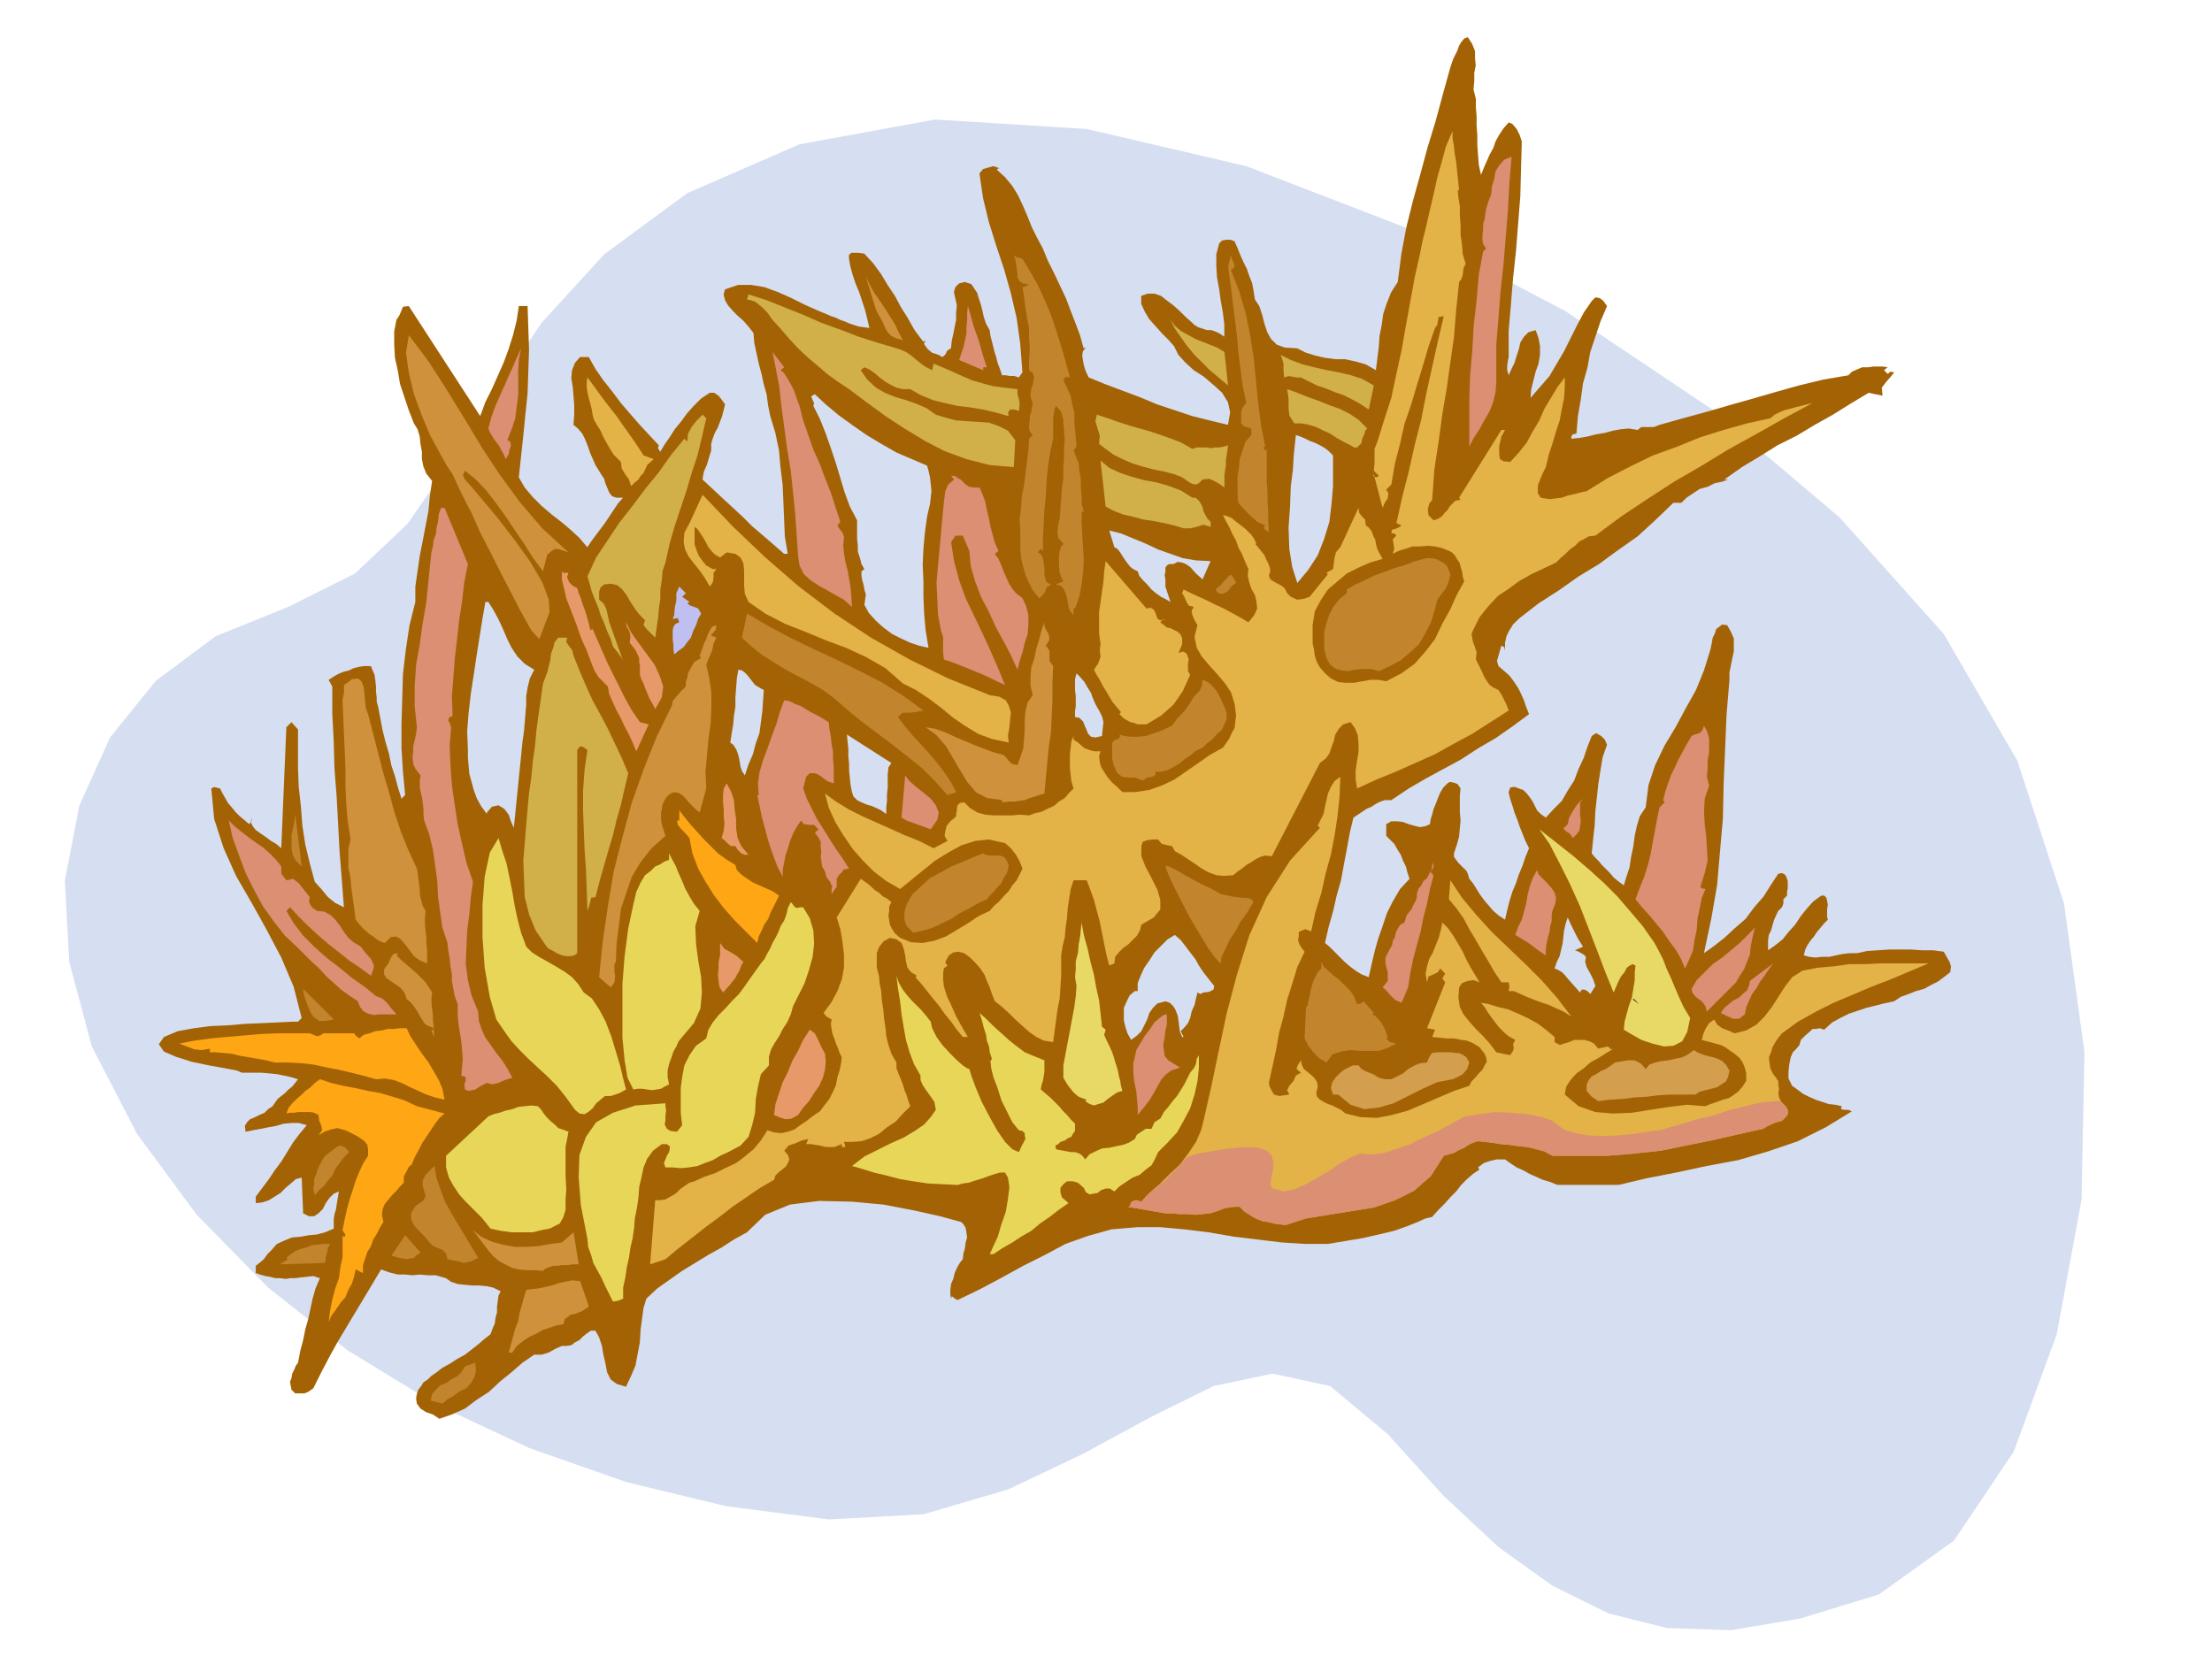 <svg xmlns="http://www.w3.org/2000/svg" fill-rule="evenodd" height="368.95" preserveAspectRatio="none" stroke-linecap="round" viewBox="0 0 3035 2283" width="490.455"><style>.brush1{fill:#d6def2}.pen1{stroke:none}.brush3{fill:#e3b347}.brush4{fill:#db8f73}.brush5{fill:#c2852e}.brush6{fill:#cf913b}.brush7{fill:#d1b04a}.brush8{fill:#ffa614}.brush9{fill:#e8d966}.brush10{fill:#e8d659}</style><path class="pen1 brush1" d="m1097 198-154 67-114 84-86 94-66 98-59 93-59 85-72 68-92 46-99 40-82 61-63 78-42 93-20 103 6 112 31 116 62 120 82 111 98 100 109 86 121 74 128 60 134 47 137 33 140 18 130-7 116-34 103-49 94-51 85-42 81-17 79 17 79 66 77 85 75 70 74 53 77 38 80 20 88 3 95-16 108-33 103-74 82-122 59-161 34-185 4-202-28-204-64-196-101-174-143-160-176-149-200-134-215-113-223-86-219-51-208-13-186 34z"/><path class="pen1" style="fill:#a36305" d="M2025 135v12l1 13v12l1 14v13l1 14 1 13 3 14 4-10 4-9 4-9 5-9 3-9 5-9 6-9 7-8 5 2 6 7 4 8 3 9-1 37-1 38-3 38-3 38-4 37-3 37-3 35v36l-1 5-1 7v6l2 7 4-9 4-8 3-10 3-9 2-9 5-8 6-6 10-3 4 11 2 11v12l-2 12-4 11-3 12-3 12-1 12 13-15 13-15 10-17 10-17 9-18 9-18 9-17 11-16 5-5 6 1 5 4 5 7-9 21-7 21-7 21-4 22-6 21-3 22-4 23-2 24-5 1-2 3v3l11-1 11-2 12-3 12-2 11-3 11-2 11-1 12 2 5-4h17l8-3 32-9 33-9 31-9 32-9 31-9 32-9 33-8 35-6 5-5 7-3 7-3h8l7-1h14l6 1-5 4 5 5 4-3 5 1-4 5-7 8-6 8 1 11-19-4-25 15-24 15-25 14-25 15-26 13-24 15-25 15-24 17h14-9l-8 3-10 2-10 5-11 3-9 6-9 6-7 7h-11l-25 24-24 22-27 19-26 19-28 17-27 19-28 18-27 21-8 8-5 8-4 8-2 9v11l-1-5-4-2-2 7-2 7-2 7 2 7 7 6 8 7 6 8 6 9 4 8 4 9 3 9 4 10-23 17-23 16-24 14-23 15-24 13-24 13-24 14-24 16h-9l-6 2-6 3-6 4-7 3-6 4-6 4-6 4-5 21-4 22-4 21-4 22-6 21-5 22-6 21-5 22 6 5 7 7 6 6 8 8 7 6 8 6 8 5 10 4 4-18 4-17 5-18 6-17 6-18 8-16 10-17 13-14-3-9-2-8-4-8-3-8-5-8-4-7-6-6-5-5v-16l7-4h8l8 1 8 3 7 2 8 2 7-1 7-3 1-7 2-6 2-8 3-7 3-8 3-7 4-7 6-6 3-2 6 1 5 2 4 6-1 10v22l1 12-1 11-1 11-3 11-4 12v5l3 4 3 4 4 4 3 3 4 4 2 4 2 7 5 6 5 8 5 8 6 8 6 7 6 7 7 6 9 6 3-13 3-12 4-13 5-12 4-12 5-12 4-12 5-12-5-10-4-10-4-10-3-9-4-10-3-10-3-9-2-9 2-6 3-1h4l5 2 6 2 5 5 4 5 4 6 3 6 3 6 5 5 7 5 11-12 11-11 8-14 9-14 6-16 7-15 5-15 6-15 6-4 7 4 5 5 3 7-6 17-3 18-3 19-2 19-2 18-1 20-2 18-2 20 4 5 6 6 4 5 6 6 5 5 5 6 6 5 8 6 4-13 4-12 2-14 3-14 2-15 3-14 4-13 8-12 4-31 9-27 13-27 15-25 14-26 14-25 11-27 9-29 1-5 1-5 1-6 3-6 2-6 4-3 4-3 7 1 5 9 4 9v18l-2 9-2 10-2 10v10l-4 48-2 48-2 47-1 47-4 46-4 46-8 46-10 47 14-10 14-11 14-13 15-13 12-16 13-15 10-16 10-15 5-1 4 2 2 3 2 6v10l-1 5v5l-5 5v6l-2 5-5 5-3 6-3 7-2 7-2 7-3 6-1 7v14l10-7 10-8 8-10 9-10 8-12 8-10 9-10 11-8h4l3 3 1 4 1 6-1 5v11l1 4-5 5-5 6-5 6-4 6-5 6-4 6-3 6-2 8 7 2 9 1 9-1h10l9-2 10-2 9-1h10l14-3 15-1 15-1h30l15 1h15l15 2 4 7 4 7 2 6-1 8-9 7-8 6-10 5-9 5-11 3-10 4-11 4-9 6-14 3-12 3-12 3-12 4-12 4-12 6-11 6-11 10-6-2-5 1h-5l-3 3-7 6-6 6-2 7-4 5-5 5-3 7-2 10-1 10v9l5 10 7 5 8 6 8 4 9 4 9 3 9 3 9 1 9 2-1 4 5 1h5l5 2-36 22-38 19-41 14-41 12-43 8-42 9-41 8-38 9h-84l-10-4-10-3-9-4-9-4-9-5-9-4-9-6-7-5h-11l-9 2-9 3-8 6 2 3-9 6-8 7-8 8-7 9-8 8-8 9-9 9-8 9-9 2-11 5-15 6-17 6-21 5-22 5-24 4-24 4h-31l-32-2-33-4-33-4-35-6-33-4-33-3h-31l-36 3-32 9-31 11-28 15-30 15-29 16-30 16-31 15-4-2-2-2-2-1-1 3-1-6v-6l1-8 3-7 2-8 3-7 4-7 4-5 1-8 2-7 1-8 2-7-1-7-1-6-3-5-3-3-29-8-36-8-42-8-43-4-45-1-40 5-34 14-25 24-18 10-17 11-18 10-18 11-18 11-17 12-17 12-15 14-4 13-2 15-2 15-1 17-3 16-3 16-6 14-7 15-13-4-8-6-5-10-2-11-3-13-2-12-4-12-5-9h-6l-6 4-5 4-5 5-6 3-5 4-7 1h-6l-9 4-9 5-10 3h-10l-16 11-15 13-16 13-15 14-17 11-16 12-18 8-17 6-9-6-9-3-8-5-5-7-1-7 1-6 2-6 4-5 3-5 6-4 5-5 6-4 9-7 11-6 9-6 11-6 9-7 9-7 8-7 9-7 3-8 3-7 1-8 2-7v-8l1-7 1-8 3-6-10-5-9-2-10-1h-10l-11-1-9-1-9-3-7-5-14-4h-11l-11-1-10 1-10-1h-10l-12-3-11-4-12 20-12 20-12 20-12 20-12 20-11 20-11 21-11 22-7 5-5 2h-13l-5-5-1-5-1-6 2-5 1-6 3-6 2-5 3-4 3-16 4-15 3-15 4-14 3-14 3-14 4-14 6-14-9-3-8 1-10 1-7 1h-7l-6 1-7-1h-7l-8-2-6-1-7-2-6-2v-10l5-4 6-5 5-7 5-5 8-9 11-5 10-4 12-1 11-2 11-1 11-3 12-5v-13l1-7 2-6 1-7 1-6 1-6 1-6-7 3-6 6-5 7-4 8-6 6-6 4h-7l-8-4-2-49-8 2-7 6-7 6-7 7-8 5-8 5-9 3-9 1v-9l9-12 9-12 8-12 9-12 8-13 8-13 9-12 10-12-11-3h-10l-11 1-10 3-11 2-10 2-11 2-10 2-1-8 3-5 4-4 7-3 6-3 7-3 5-5 6-4 7-10 10-8 5-5 5-4 4-5 4-5-10-3-9-2-10-2-10-1-11-1h-27l-7-3-16-3-22-4-24-5-22-7-16-7-7-10 7-10 19-8 22-4 23-3 24-1 23-2 23-1 22-1 21-1h7l5-5-11-43-17-40-20-38-20-36-22-38-17-38-13-40-4-42 4-2 8 2 3 6 4 7 4 7 6 7 4 5 6 6 6 5 7 6 3-4 1-5-2 6 3 6 4 5 7 5 6 4 8 6 7 4 7 6 7-166 7-7 9 10v53l1 26 3 27 2 26 4 26 6 25 7 26 9 10 9 11 5 4 5 4 6 3 6 3-3-39-3-38-2-38-2-37-3-39-1-37-2-38v-37l-5-9 6-4 7-4 7-3 8-2 6-3 8-2 7-1h9l2 5 3 7 1 7 1 9v7l1 8v6l2 7 3 16 3 16 4 16 5 17 3 15 5 15 4 15 5 16 5-5-3-32-2-32v-34l1-33 1-35 4-34 5-33 8-32v-21l3-21 3-21 4-20 4-21 4-21 2-21 3-20-8-10-4-10-2-10v-10l-2-11-1-10-3-10-5-8-7-18-6-18-6-18-3-18-4-18-1-18v-18l3-16 4-6 3-7 2-5 8-1 98 151 7-19 9-18 8-18 8-18 7-19 6-19 5-20 3-20h12l1 30 1 30-1 30-1 30-3 29-3 30-3 28-3 28 8 14 11 13 12 12 14 12 13 10 13 11 12 11 11 13 6-9 6-8 6-8 6-8 6-9 6-9 6-9 7-8h-9l-6-2-4-5-2-5-3-7-2-7-4-6-3-5-5-8-3-7-4-9-3-9-4-10-4-8-6-7-6-5 1-14v-13l-1-13-1-12-2-12 1-11 4-10 7-8h12l9 16 11 16 12 15 12 16 12 14 13 15 13 14 14 15-1 4 3 5 6-10 7-10 7-11 9-11 8-11 9-10 10-10 12-8h6l6 4 4 5 5 7-2 8-2 8-3 8-3 8-4 7-3 8-2 7v9l-3 10-3 10-4 9-2 11 14 13 15 14 13 12 14 13 12 12 14 12 14 12 16 14h5l-4-24-1-24-1-24-1-23-3-24-2-23-5-24-7-23-3-15-2-15-4-14-3-14-4-15-3-14-3-14-1-13-7-9-7-8-8-7-6-6-7-8-4-7-2-8 2-7 18-6h18l18 3 19 7 18 8 18 9 18 8 19 8 6 2 6 3 6 2 7 3 6 2 6 2 7 1 8 1-3-13-3-12-4-12-4-12-5-12-4-12-3-11-2-11v-5l3-3h10l8 1 12 13 11 15 9 15 10 15 8 15 10 16 9 16 12 16 3-2-2 5 5 7 6 5 9 3 5 3 4-3 3-6 5-3 1-10 2-9 2-10 2-10v-10l1-10-2-9-2-9 2-7 5-5 8-2 9 3 4 6 4 6 2 7 3 9 2 8 2 9 3 9 5 9 1 7 2 8 2 8 2 8 2 6 2 8 3 8 3 9h5l6 1h6l6 2 5-7-3-39-5-36-8-34-9-32-11-33-10-32-8-33-5-34 5-6 7-2 7-2 9 3h-2l-2 2 11 10 10 12 8 13 7 15 6 14 6 15 7 14 8 15 7 17 9 18 8 17 8 17 6 16 7 18 6 16 5 18 11-4-8 3-4 5-1 6 1 6 1 6 2 7 2 5 3 6 22 9 24 9 24 9 24 10 24 8 24 8 24 6 25 6 3-17-3-14-8-13-11-10-14-12-14-9-12-11-9-10-6-12-8-9-9-9-8-9-9-10-6-10-5-11v-11l9-3h9l9 3 9 7 8 6 9 8 8 8 9 8 3 3 5 3 6 2 6 2h6l6 2 6 3 6 4v-17l-2-16-3-17-2-15-3-16-1-16v-16l4-15 4-4 6-1h5l6 2 4 9 4 10 4 9 5 10 3 9 4 10 2 10 2 13 6 9 4 12 3 12 4 12 5 9 8 8 11 4 17 1 12 6 13 4 13 3 15 2h13l14 3 14 4 14 8 2-16 2-16 1-15 3-15 2-15 5-15 6-15 9-14 5-39 7-37 9-36 10-36 10-37 11-36 10-37 10-36 2-6 2-6 3-6 3-6 2-6 3-5 4-5 5-2 6 9 4 10v10l1 10-2 10v11l-1 12 3 12z"/><path class="pen1 brush3" d="M2002 261h-2l1 10 2 12v12l1 14v13l2 14 1 13 4 13-3 6-1 9-2 6-3 4-4 38-3 37-5 35-5 36-6 35-5 37-6 39-3 42-4 5-2 8 1 8 7 7 6-2 5-3 4-5 4-4 3-5 4-4 4-4 7-1-2-3 58-93h5l-5 9-2 9-1 4v11l1 7 5 3 9 1 12-13 11-14 8-15 9-15 7-16 9-15 9-15 10-13v13l-1 15-3 15-3 16-5 15-5 17-5 15-4 17-5 10-4 10-2 5v11l4 6 6 1 7 1 7-1 9-1 8-3 9-2 8-2 9-2 29-18 31-16 31-15 33-12 32-13 32-10 32-9 32-7 6-5 6-3 7-3 8-2 7-2 8-2 8-2 8-2-39 21-39 22-38 21-36 22-38 22-37 24-36 24-35 26-9 1-7 4-6 3-6 6-7 5-6 6-7 6-6 6-17 8-17 8-16 9-15 11-15 10-13 14-12 15-9 18-2 5 1 6 1 5 2 5 3 9-1 10 2 4 3 6 3 6 3 7 3 5 4 6 5 4 8 4 4 6 4 8 3 6 3 8-25 16-25 16-26 14-25 14-27 12-27 12-27 11-26 12-2-13v-12l2-13 2-12v-12l-1-11-4-10-6-8-10 3-6 6-5 8-2 9-3 8-3 9-5 7-8 6-66 128-9-1-7 2-6 3-6 4-7 4-6 5-6 4-6 5-12 1-11-1-11-4-9-5-10-7-9-6-9-6-9-5-4-7-6-1-8-2-5-6h-8l-7 1-6 2-2 6v14l6 15 8 15 8 16 4 14v13l-9 11-17 10-2 8-4 7-6 6-6 6-7 5-6 6-5 6-1 9-7 3-4-15-3-15-3-15-3-15-4-15-4-15-5-14-5-13h-18l-4 12-2 13-2 13-1 14-2 13-1 13-3 12-2 13v28l-1 15-1 16-3 15-2 15-2 15-2 15-13-2-10-5-10-7-9-8-10-9-9-9-10-9-9-7-4-10-3-9-4-9-3-8-6-9-6-7-8-8-8-6-8-2-7 1-6 4-4 7-1 3 3 4-5 4-1 7v8l1 9 2 7 3 9 4 8 4 9 4 9 5 9 5 9 6 10h-7l-9-11-7-10-9-11-7-10-9-11-8-10-8-10-8-9 2-2-8-5-5-6-2-9-1-8-2-9-3-8-7-5-9-2-9 5-6 8-3 8v20l3 11 1 11 2 10 1 13 2 13 1 12 2 13 1 11 3 12 4 12 7 12v8l3 8 3 7 3 8 2 7 3 7 2 7 3 8-10 10-10 11-12 8-11 9-12 6-12 4-12 1h-12l2 7h-5v-4l-5 2-5 2h-12l-8-2-6-1-7-1h-6l3-7-9 2-9 4-9 3-6 7 5 6 2 6-2 5-3 5-5 4-5 4-4 4-2 6-19 11-19 13-19 13-18 14-19 14-19 15-18 14-18 15-21 7 7-88h7l7-1 7-4 7-4 6-6 7-5 6-4 7-2 13-6 15-5 14-7 15-7 12-9 12-10 10-12 9-14 9 3 10 1 9-2 9-3 8-6 9-6 9-7 9-6 6-8 7-9 5-10 4-9 2-11 3-9 2-10 1-8-3-6-2-6-3-7-2-6-3-8-1-6-1-7 1-6-7-4-4-5 11-15 8-15 6-16 3-16v-18l-2-17-3-18-5-16 33-53 10 7 10 9 5 3 5 5 6 3 6 5-3 6v6l-1 6 1 7 1 6 3 6 4 6 7 6 15 6 16 1 16-3 16-6 15-9 15-9 15-10 15-7 6-7 7-6 6-7 7-7 5-8 6-7 4-8 4-8-4-10-5-9-7-9-8-7-22-5-19 2-19 6-18 10-18 11-16 13-16 13-16 13-19-11-17-13-15-15-14-16-13-19-11-18-9-20-5-19 15 11 18 11 18 9 20 9 18 8 20 9 20 8 20 10 19-10-4-7 1-6 2-8 6-7 4-3 3-3v-4l1-4v-4l1-3 3-3 6-1 8 8 10 6 11 3 12 1h24l12-1 12 1 8-3 9-2 8-4 9-4 7-6 8-5 6-7 6-6-3-10-1-9-1-9v-19l1-9 1-9 3-7v5l6 4 8 7 4 2 6 2 5 1h8l-2 7 1 8 2 7 5 8 4 6 6 7 7 6 7 7h18l19-3 17-6 17-8 16-11 16-11 17-12 18-10 5-7 4-6 3-7 4-7 1-9 1-8-1-8-1-8-5-16-8-12-11-13-10-11-11-13-7-12-3-15 4-16-4-7-3-7-1-6 3-5-7-2-3-5-3-7-3-5 2-5 10 5 11 5 11 5 12 6 11 5 11 6 11 6 12 7 8-10 4-9-1-9-2-9-5-9-3-9-2-9 1-9-5-11-4-10-5-9-3-9-5-9-4-9-5-9-4-8 5 1 7 3 6 5 8 6 6 5 7 7 4 6 3 6h-2l5 6 8 10 2 5 3 6 2 5 1 6-2 6 2 5 3 2 5 3 4 2 5 3 3 3 3 6 5 5 9 4 8-1 9-3 25-31-2-2 9-5 1-7 1-8 2-8 6-7 25-54 1 7 4 5 4 4 1 8 4 3 4 5 2 6 3 6 1 6 2 7 3 6 4 7-17 5-16 7-16 8-13 11-13 11-10 15-8 15-3 19v25l2 9 1 8 3 9 4 7 7 8 8 7 10 5 10 1h12l11-2 11-2h11l11 2 21-11 18-13 15-17 13-17 10-21 11-20 9-20 10-18-2-7-1-7-2-6-1-5-4-6-3-5-4-4-4-2-10-4-9-2-10-1-10 1h-11l-9 3-10 3-8 4 2-7-1-7-1-6 5-5-3-3h-4l1-5 4-1 5-2 4-3-7-3 8-36 9-35 8-36 9-35 7-36 8-36 8-36 8-34-7 1-1 5-1 6-3 4-9 26-8 27-8 26-8 27-9 26-6 27-7 27-5 29-7 7 3 5-1 7-4 6-3 7-12-46-1 2 4 2h1l3-2-7-7 1-10v-20l4-10 9-29 10-31 7-33 7-32 6-34 6-33 6-33 7-31 4-20 5-20 5-22 5-21 5-23 6-21 6-22 9-21v10l2 11 1 10 2 11 1 10 1 10 1 9 1 10z"/><path class="pen1 brush4" d="M2053 513v12l-1 13-3 13-5 13-7 12-7 13-8 12-6 12v-63l1-34 3-34 2-35 4-35 3-35 6-32 4-4-4-6-1-6v-7l1-7v-8l2-6 1-8 1-6 3-10 4-10 1-11 3-10 2-11 5-8 7-8 10-4-3 36-2 37-3 37-3 37-4 36-3 38-3 37v40z"/><path class="pen1 brush5" d="m1689 371 11 28 9 30 6 30 5 31 3 30 3 31 4 31 6 31h-2v3l1 1 3 1v42l1 15v13l1 14v13l1 15-4-2-3-3 1-2 1-2-11-5-9-8-9-9-8-9-1-12v-24l2-12 1-12 4-12 4-12 8-9v-8l-2-2h-2l-6-2-4-4v-15l2-7 5-6-5-24-3-23-3-24-2-23-3-24-3-24-3-24-3-21 4-16 1 5 3 6 1 5-5 5zm-286-16 10 17 11 19 9 20 9 21 7 21 7 22 6 21 6 22-6-1-3 5 5 10 5 11 2 11 3 12v11l1 12 1 12 1 12-4 5 3 8 4 10 1 11 2 11v11l1 11v11l3 11h-3v16l1 17 1 17 1 17-1 16-2 17-3 16-6 17h-2v9l-5-6-2-6-1-6-1-6-2-6-2-5-4-5-7-2 4-2 6-2-3-6-2-6-1-8v-15l1-7 2-6 3-4-7-8-1-8 1-10 2-9 1-13 1-14 1-14 2-14v-15l1-14v-13l1-12-1-7v-7l-1-6v-6l-3-11-7-8-2 4-1 6-1 6v29l-4 18-3 19-2 20-1 21-2 19-1 20-1 18v19l-3-3-4 5 4 2 3 6 1 6 1 8v7l1 7 2 5 6 3-6 4-2 6-4 5-4 4-9-11-5-10-5-11-3-11-3-12-1-12v-24l-1-17 2-16 1-16 3-15 2-16 2-15 2-17 1-16 5-5-4-5-1-4v-6l1-5v-6l2-6 1-6 1-6-3-8v-6l1-6 2-5 1-6 1-4-2-6-5-4v-15l1-15-1-14v-14l-3-15-2-13-2-15-2-13 4-1 5-3-8-1-5-3-3-5v-5l-1-8-1-6-1-7-2-5 4 3 8 2z"/><path class="pen1 brush6" d="m1239 467-10-3-6-3-5-5-3-5-3-7-3-6-4-7-3-6-14-45 5 10 6 11 7 10 8 12 7 11 7 11 5 11 6 11z"/><path class="pen1 brush7" d="m1680 483 5 46-13-11-12-10-11-11-10-10-10-12-8-11-9-13-6-12 6 8 8 7 9 5 11 6 10 4 10 4 10 4 10 6z"/><path class="pen1 brush6" d="m780 758-6-2-6-2-6-1-5 3-6 5-2 7-2 8-2 8-14-19-12-19-13-19-12-18-13-18-13-17-15-16-15-12-3 6 3 6 8 9 16 19 21 25 23 30 21 29 17 29 9 24 1 17-14 37-11-12-15-27-14-27-14-27-13-26-14-27-12-27-14-27-12-26-8-12-10-18-13-24-11-26-11-30-7-29-4-28 4-24 27 36 25 39 24 39 24 40 25 38 28 38 30 35 36 33z"/><path class="pen1 brush7" d="m1885 529-7 33-12-8-11-6-12-6-12-4-12-5-12-4-12-6-10-5h-6l-5-1-6-1-6 2-1-10v-9l-2-7-2-5 14 7 16 6 16 4 18 4 16 3 17 4 15 5 16 9z"/><path class="pen1 brush3" d="m883 625 14 5-9 8-5 11-4 4-3 5-5 4-5 5-3-9-5-7-5-8-1-9-5-5-5-5-5-8-4-7-5-9-4-9-5-8-4-7-2-7-1-7-2-8-2-7-2-9-1-7v-7l1-6 9 12 10 14 10 13 11 14 9 13 10 14 9 13 9 14z"/><path class="pen1 brush7" d="m1876 588-3 3-1 5-3 6-1 6-3 3-3 3h-4l-5-3-10-5-9-5-9-6-9-4-10-5-10-3-10-2h-10l-7-11-1-10v-13l-1-7-1-6 14 5 15 6 14 5 15 6 14 5 14 7 12 8 12 12zm-646-110 6 2 7 3 6 4 6 5 5 4 5 4 6 4 8 4 2-9 12 5 14 6 13 6 14 6 14 4 15 4 15 2 18 2v7l2 7 1 6-1 10-6-2h-6l-3 4 1 5-18-5-17-4-18-3-17-2-18-4-16-4-17-7-14-8h-10l-9-2-8-4-7-4-8-6-7-6-7-5-7-3-5 4 9 13 12 11 12 7 15 6 14 4 14 5 14 6 13 9 13 4 15 4 15 1 16 1 14 1 14 5 12 6 10 13-2 37-34-3-31-8-30-11-27-14-28-17-26-17-26-19-24-18-15-10-14-10-14-12-13-11-14-13-12-13-12-14-11-12-7-10-8-8-5-4-4-3-6-2-5-1 2-7 25 8 25 10 25 10 25 11 25 9 26 10 25 8 27 8zm406 138 6-2h13l7 1 5-1h6l6-1 6-2-1 7-1 7-1 7v7l-1 6-1 7v17l-7-5-7-4-7-3-9 1-5 5-4 2-5-1-4-2-10-7-10-4-15-4-15-3-15-4-13-4-14-6-12-6-11-8-9-7 1-11-3-10-3-10 2-9 15 5 17 6 16 5 18 5 16 5 17 6 16 6 16 9zm0 67h4l4 3 3 4 3 6 1 5 3 6 3 5 4 4v7l-10-3-9 3-9 2h-9l-13-4-13-3-15-3-14-2-15-4-13-3-13-5-11-6-7-63 12 10 15 7 15 5 18 5 17 3 17 5 16 6 16 10z"/><path class="pen1 brush4" d="M1354 504h-5v4l-33-14 3-9 3-9 2-9 2-9v-10l1-9v-10l1-9 3 10 3 11 3 10 4 11 3 9 3 11 3 10 4 12zm-10 165 4 9 4 11 2 11 3 12 2 11 3 11 3 11 5 11-5 4 5 7 4 9 3 8 4 9 3 7 5 8 5 6 9 7 5 11 3 12v13l-1 13-4 12-3 13-4 12-3 12-9-20-10-19-11-20-9-20-11-21-8-21-6-21-2-21-9-21h-10l-6 9 4 26 7 26 9 25 12 25 11 23 11 24 10 23 10 24-11-5-10-5-11-5-10-4-12-5-10-4-11-4-9-3-1-11v-20l-3-9-4-22-1-22-1-22 2-22 2-22 2-22 2-22 2-21 1-8 1-8 4-9 8-7-4-5h5l4 3 4 2 4 4 3 3 5 3 6 1h8z"/><path class="pen1 brush3" d="m1358 954 13 2 9 5 4 7 3 10-1 9-1 11-2 11 1 10-23-5-19-7-18-11-16-11-17-14-16-12-18-12-18-9-24-21-26-15-28-13-27-10-29-12-28-11-27-14-23-16-5-11-1-11v-21l-1-10-4-8-7-5-12-2-9 7-7-4-4-4-5-6-3-6-4-7-4-6-4-6-4-3v24l3 9 3 7 5 7 5 6 9 5h5l-4 5v7l-1 6-4 6-7-12-7-10-8-10-7-9-5-10-2-10 1-13 7-13 18-39 41 43 44 42 46 40 50 38 50 33 53 30 53 26 57 23z"/><path class="pen1 brush4" d="m696 604 4 2 1 6-2 5-1 6-4 7-3-7-3-5-3-6-3-4-4-5-3-5-3-5-2-5 4-15 5-14 6-14 6-13 6-14 6-13 6-14 6-13-3 15-1 16v33l-2 16-2 16-5 15-6 15zm-54 170-5 25-3 26-4 26-3 27-3 26-2 26-2 26 1 26-5 3-1 4 2 3 2 6-2 25 1 27 2 27 4 28 4 26 6 27 6 26 9 26-3 21-2 23-3 23-1 23-1 22 3 23 5 21 9 22 1 13 4 12 5 11 8 11 7 10 8 10 7 11 7 13-10 3-9 4-9 2-7-2-8 4-8 5-9 2-5-2-1-7 2-5v-5l-6-2 1-12 1-11-1-12-1-11-2-13-2-12-1-14v-13l-4-11-2-10-2-11v-9l-2-11-1-11-2-11-1-10-7-21-3-21-3-22-1-21-3-22-3-21-5-21-7-19-1-9v-7l-1-9-1-7-2-8-1-7v-8l1-7-7-9-3-7-1-9 1-7v-8l2-8 2-9 1-9-3-29v-28l2-29 5-28 4-29 5-29 3-30 3-29 1-9 2-8 1-9 3-8 1-9 2-8 1-10 3-9h5l32 77z"/><path class="pen1 brush5" d="m1990 788-2 9-4 10-6 8-6 8-4 16-5 16-8 15-8 14-12 11-13 11-15 8-15 7-11-3h-11l-11 1-9 2-9-1-8-2-8-6-5-9-3-12v-24l3-12 4-12 6-11 8-10 10-8v-5l12-7 13-6 12-6 14-5 13-5 14-4 13-5 14-4 5-1h6l6 1 6 3 4 2 5 4 2 5 3 7z"/><path class="pen1 brush3" d="m1573 835 6-1 3 2 2 2 2 5 1 3 2 4 3 1h7l-4-1-3 4 4 3 5 4 5 1 6 3 4 2 4 4 2 5v8l-5 12 6-2 4 2 2 3 2 6-1 5v11l3 5-5 11-5 11-6 9-7 10-9 8-8 7-10 6-10 6h-12l-5-2-5-1-9-5-6-6 2-3-6-7-5-6-5-8-4-7-5-8-4-8-5-8-3-6 6-9 3-9-1-9 1-8-2-15v-29l2-14 2-14 2-14 1-14 2-14 56 65z"/><path class="pen1 brush5" d="m1696 800-6 4-5 7-7 4-7-1-3-5 3-3 4-3 4-5 4-4 3-4 3-1 3 3 4 8zm-429 175-10 2-9 1h-10l-6 6 9 12 11 13 11 12 12 13 10 12 10 13 9 13 8 15-12 4-18-20-17-17-20-16-19-15-20-15-20-15-20-16-18-16-17-13-17-10-17-9-17-9-18-11-16-10-15-12-13-12 7-33 29 17 30 16 31 15 32 15 31 15 31 16 29 18 29 21z"/><path class="pen1 brush6" d="m1435 886 5 7v14l5 7-1 24v23l-1 22-1 22-3 20-2 21-2 21-2 22-7 2-6 2-7 2-7 3-8 1-7 1h-8l-8 1v-3l-21-3-15-8-12-14-9-15-10-17-10-17-13-15-15-11 13 2 14 5 13 6 14 6 12 5 13 5 13 5 15 4 3 3 4 5 4 4 8 2 4-11 4-12 1-13 1-12v-13l1-13 3-12 7-10-3-13v-12l1-13 4-12 3-14 4-13 3-12 4-11v5l2 5 2 3 2 4 1 7-5 8zm-452-28-1 6-4 5-2 1v2l2 1 5 2-4 8-2 10-4 9-4 10 4 18 3 20v21l-1 22-3 21-2 23-2 22 1 23-9 33-5-4-5-5-5-5-4-5-5-5-5-3-6-1-5 2-5 4-3 5-3 6-1 6-1 5v10l1 6 5 16-19 17-15 19-12 20-8 23-7 21-3 24-3 24-1 25-2 3v10l1 6-1 9-5 7-16-14 5-49 7-48 8-48 12-47 13-48 16-45 18-45 21-43 1-6 5-6 6-7 7-7v-6l2-6 1-6 3-6 6-10 9-5-2-3 2-6 2-5 2-6 3-6 2-6 3-6 3-5 6-2z"/><path class="pen1 brush7" d="m969 574-6 26-6 25-8 24-7 24-8 24-8 24-7 24-6 27-4 12-1 12-2 13v13l-2 13-1 13-2 13-2 14-6-6-5-5-5-6 2-7-8-8-6-8-6-9-5-9-7-9-6-5-9-2-9 1-5 4-2 6v11l6 5 4 8 2 9 2 9 19 53-2-4-5-7-7-9-3-10-5-11-4-11-5-11-3-10-5-12-4-10-3-11-3-10 12-26 16-24 16-24 18-23 18-24 18-22 17-24 18-22 4 4 1-11 5-9 7-9 8-8 5 5zM778 875l-1 6 4 6 4 5 2 8 8 20 9 21 9 20 11 20 10 19 10 21 9 19 9 21-5 21-5 22-6 21-5 21-6 20-6 21-6 21-6 23-6 1-1 5-2 7-2 6-1-30-1-27-2-28-1-26-1-27v-27l2-28 4-28-6-4-4-1-4 5v279l-4 3-5 1h-6l-6-1-7-3-5-3-6-3-3-3-15-22-9-22-6-24-1-24-1-26 2-24 2-25 2-24 2-21 3-20 2-22 3-21 2-22 3-22 3-21 3-21 3-8 3-8 2-8 2-8 1-9 3-8 2-8 5-6h12z"/><path class="pen1 brush6" d="m505 980 7 27 7 27 7 27 8 27 7 26 9 27 10 25 12 26 1 6 1 8 1 7 1 8v7l2 8 2 7 4 7-1 9v10l1 9 1 9v8l1 9v18l-10-4-8-6-6-8-6-8-7-8-6-3-7 1-8 8-6-2-5-3-5-4-5-3-11-10-8-10-2-15-2-15-2-14-1-13-3-14v-26l3-13-4-26-2-24-1-24v-23l-1-24-1-23-1-24-1-23 1-6 1-4v-11l11-8 8-1 5 4 3 8 1 9 1 11 1 9 3 8z"/><path class="pen1 brush5" d="m1680 970 3 8v9l-3 7-4 8-7 6-6 7-7 5-6 6-9 4-7 6-9 6-7 6-9 5-8 4-8 2h-8l1 4-5 3-7 1-6 4-11-4h-8l-9-1-7-5-5-11-2-9v-22l3-3 5-2 3-3-1-3 7 2 9 1h10l10-1 9-3 9-3 9-4 9-4 8-11 9-9 7-10 6-10 3-3 5-5 3-7 1-8 5 2 5 3 4 4 5 6 3 5 3 6 2 5 3 6z"/><path class="pen1 brush4" d="m1071 508 4 3 4 6 3 5 4 7 3 6 3 8 2 6 3 8 5 20 7 20 7 20 9 20 7 19 8 20 6 19 7 21-4 5 3 5 4 5 2 6-1 11 1 12 2 11 3 12 2 11 2 12 1 12 1 15-11-10-11-6-12-7-11-6-12-8-9-8-6-12-2-13-2-30-2-29-3-29-3-29-5-30-4-30-4-30-3-27-9-46 16 21-5 4zm66 483 1 9 2 11 1 10 2 11v10l1 11v22l-9-3-9-7-5-3-4-1h-6l-5 5-4 16 5 14 7 14 7 14 9 14 8 13 9 14 9 13 9 14-7 1-3 4-4 4-3 5v11l-3 4-4 6v-7l1-4-2-3-1-3-5-6-2-8-4-7-1-7-1-7 1-6-1-7v-7l-3-6-5-6 5-5-6-6h-6l-8-1-4-5-6 9-5 9-4 10-3 10-3 9-2 10-2 10v10l-7-13-5-13-5-14-4-13-4-15-4-15-3-15-3-14h2l-1-16 2-15 5-17 6-16 6-17 6-16 5-17 6-16 7 1 8 4 8 3 8 5 7 4 8 4 7 4 8 5zm1208 87-6 18-1 18 1 17 2 17 1 16 1 17-4 17-6 19 2 2 5 1-5 12-3 15-3 14-1 15-3 14-2 14-5 12-6 13-6-14-7-12-9-12-8-12-10-12-9-11-10-11-9-11 6-16 6-15 5-16 4-16 3-17 3-16 3-16 3-14 7-7-2-3 3-12 4-12 4-11 5-10 5-11 6-11 6-11 6-10 4-2 7-2 4-4 2-6 4 7 3 10v20l-2 10v11l-1 12 3 12zm-1068 60-33-12-7-4 5-58 5 7 9 8 10 8 11 9 7 9 4 10-2 10-9 13z"/><path class="pen1 brush3" d="m1839 1066-1 27-3 28-4 26-5 26-7 25-6 27-8 26-6 27-8-3-5 2-4 2v6l-1 5 2 6 3 5 4 5-10 21-7 23-7 22-5 23-6 22-4 23-5 23-5 23 1 5 3 6 3 5 7 2 14-2-3-6 3-6 6-7 3-7 7-4-6-5 1-4 3-5 2-3 1 6 3 6 5 4 6 5 4 4 3 5 1 6-2 9 1 5 4 4 5 3 6 3 6 2 6 3 6 3 6 5 21 5 22 1 21-4 22-6 21-9 21-9 21-9 21-7 3-6 5-5 5-6 5-5 3-6 3-5-1-6-2-5-7-9-8-5-9-4-8-1-10-2h-10l-10-1-10-1 4-10-11-2 25-63-4-5 2-4 2-3-7-7-3 5-6 3-7 3-2 8-2-12 2-10 3-10 5-9 4-10 4-10 3-11 2-10 8 8 7 10 6 10 7 12 5 11 6 11 6 10 6 10-8-3-8 1-8 3-4 6-1 14 2 13 5 10 9 11 8 9 10 10 9 10 9 12 9 2 10 2 4-6 1-4-1-5 3-6-9-5-6-5-6-6-5-6-6-8-5-7-5-8-5-6 11 2 13 4 13 3 14 6 13 6 13 7 12 9 12 10v7l7 4 6-2 7-2 7-3h14l7 2 6 3 6 7 4-1 5-1 4-1 6 5 2-2-10 6-11 7-11 6-9 8-10 7-8 9-6 9-2 11 19 16 23 8 24 2 26-1 25-4 26-4 25-3 25 2 7-3 9-3 8-3 8-2 6-4 7-5 6-7 5-8v-10l-2-8-3-7-4-6-7-6-6-4-7-5-6-3-26-7 2-8 3-7 5-8 7-5 4 7 7 5 8 3 9 4 16-4 14-8 11-11 10-13 9-14 9-14 10-13 14-9 21-4 22-2 22-3h22l21-1h65l-26 11-26 11-26 10-26 11-26 11-24 12-25 14-22 16-5 6-4 6-4 7-2 7-3 7 1 8 1 7 4 8 4 5 3 5v5l1 6-1 5 1 6 3 6 6 6 3 5v6l-3 4-5 5-8 2-7 3-6 3-5 3-36 8-35 8-35 7-34 7-37 4-36 3h-76l-11-6-11-3-12-3-12-1-13-2-12-1-12-2-10-1-9-1-7 2-6 3-6 4-7 3-7 4-7 2-7 2-18 28-23 20-26 13-29 10-31 5-31 5-31 5-28 9-9-1-7-1-8-2-7-1-8-3-6-3-6-4-5-3-7-7h-7l-8 1-6 1-10 4-10 3-10 1-10 1-11-1h-11l-10-1h-9l-52-9 2 1 2-4 1-3 3-2 4-1 7 2 11-12 14-12 14-14 14-13 12-16 10-15 7-16 4-16 10-44 10-48 11-52 14-53 17-54 24-53 32-50 41-45-3-3 4-8 4-8 2-10 2-9 2-9 4-9 5-8 8-6z"/><path class="pen1 brush4" d="m2158 1150-4-6-5-3-4-4 6-6 2-9 5-9 6-9 8-8-4 6v17l1 8-1 6-1 7-4 5-5 5z"/><path class="pen1 brush8" d="m1009 1187 2 7 6 6 7 5 9 6 9 4 9 4 9 4 9 6-4 8-4 8-4 8-3 8-5 7-4 9-4 8-2 9-16-16-15-15-15-17-13-17-12-19-10-18-8-21-4-21-6-7-5-5-5-6-1-6h3v-14l7 9 8 10 9 10 10 11 9 9 10 10 11 8 13 8z"/><path class="pen1 brush5" d="m414 1189-8-8-4-7-2-9v-19l2-9 2-10 1-10 9 72z"/><path class="pen1 brush4" d="M386 1189v10l7 9 9-2 8 6 3 4 4 5 4 5 4 5-1 6 2 5 3 4 6 4 10 1 9 5 6 6 7 9 5 8 6 8 7 6 10 6 6 8 8 9 2 4 2 5-1 6-3 8-15-11-15-10-15-12-14-11-15-13-13-12-13-13-11-12-5 5 10 17 13 17 15 15 18 16 17 13 17 14 17 12 16 13 8 3 7 6 6 8 7 8h-25l-6 1-8-2-6-3-5-6-3-8-12-8-11-8-10-9-10-9-10-11-10-9-10-10-9-9-18-17-15-19-15-21-12-22-12-24-9-24-9-25-5-23 8 8 10 8 9 7 11 8 9 6 9 8 8 8 8 10z"/><path class="pen1 brush9" d="m2319 1397-4 19-7 13-12 6-13 1-16-4-15-5-14-8-10-6 1-11 3-11 3-11 4-11 2-12 2-12v-11l1-9-4-2-4 2-4 3-3 6-5 6-4 8-3 7-3 7-11-27-11-29-12-31-12-31-14-31-14-28-14-27-14-20 23 18 24 19 21 18 21 19 18 18 18 21 17 20 16 23 6 11 6 12 5 13 6 13 5 12 6 14 6 13 9 15z"/><path class="pen1 brush10" d="m722 1299 8 8 11 7 11 6 12 7 10 6 11 8 8 9 8 12 11 8 10 15 9 17 8 21 6 20 6 20 4 17 4 15-9 5-12 4h-8l-6 5-6 5-5 7-6 5-5 3-7-1-6-5-13-18-12-15-13-13-13-12-13-12-12-12-11-12-8-11-13-19-9-31-7-40-3-42v-44l3-39 7-33 12-20 5 17 6 18 4 19 4 20 3 18 4 19 5 19 7 19zm238-49-6 21 1 24 3 23 4 23 1 21-2 22-9 20-16 19-5 6-3 7-4 7-3 9-3 8-2 9v9l2 10-6 3-5 3-6 1-6 1-7-1-7-1h-6l-6 1-8-16-4-24-3-31v-74l3-38 5-38 7-33 4-17 6-13 6-10 8-6 6-6 7-3 6-4 6-2v-9l4 8 5 9 4 10 5 11 4 10 6 11 6 10 8 10z"/><path class="pen1 brush5" d="m1384 1187-1 6-2 6-4 6-3 7-5 5-5 6-5 5-5 6-13 6-12 7-12 6-12 8-13 6-12 6-14 4-13 3-9-9-3-9v-11l3-10 8-14 12-11 12-11 15-8 14-8 15-6 14-6 15-6 3 2 5 1h15l5 2 3 3 4 8z"/><path class="pen1 brush4" d="m1962 1196 5 5-5 19-4 20-5 19-4 20-5 18-5 19-4 19-3 20-9 21-9-4-6-6-6-7-5-4 4-5 3-4v-12l-2-7-1-6v-7l3-6 3-6 3-5 1-6 3-5 1-6 3-6 3-5 6-3 3-10 7-9 2-5 3-5 2-5v-5l2-7 4-5 3-6 5-4 3-6 3-5 1-6v-6 1l2 5-1 4-4 4z"/><path class="pen1 brush5" d="m1720 1238-4 6-6 10-8 11-7 13-8 12-6 13-5 10-1 9-8-8-10-14-12-20-12-20-12-23-10-20-8-17-4-11 2-1 5 2 8 4 10 6 11 6 13 7 13 6 14 8 6 1 8 2 7 1 8 1h5l6 1 3 2 2 3z"/><path class="pen1 brush4" d="m2130 1250-1 6v8l-2 7-1 8-2 7-2 9-1 7v9l-6-4-6-4-5-4-4-3-6-4-5-3-5-3-5-3 4-11 5-10 3-11 3-11 2-12 3-12 4-11 6-11 2 6 6 6 6 6 6 7 4 6 2 7-1 8-4 10z"/><path class="pen1 brush3" d="m2156 1395-11-7-9-4-11-5-9-3-11-4-10-4-9-4-9-4h-7l1-6-1-6h-10l-10-15-8-14-9-15-8-14-9-15-8-15-10-14-10-12 2-26 16 24 20 24 21 23 24 23 22 21 23 23 21 24 19 25z"/><path class="pen1 brush10" d="M1099 1245h3l9 15 5 17 1 18-2 18-5 18-6 18-8 16-8 16-3 11-5 11-6 9-5 10-6 9-5 9-3 10v12l-11 12-4 17-3 17-1 19-4 17-5 16-11 12-17 9-11 5-10 6-11 4-10 4-12 2-11 1-11-1h-10l-2-6 2-5 2-5 3-5 1-5v-3l-4-3h-7l-12 9-8 11-5 12-3 14-3 13-1 14-2 14-3 15-1 13-2 14-3 13-2 14-3 13-2 14-3 14v15l-7 3-7 1-6-12-5-10-5-11-5-9-6-11-3-11-4-11-1-11-9-46-3-38 1-31 9-25 14-20 23-13 31-10 41-3v4l1 6-1 7v7l-1 5 3 6 5 3 9 1 7-9-2-17v-34l2-15 3-16 7-14 9-13 14-10 3-12 6-10 8-10 9-9 9-10 10-10 8-11 7-10 5-7 5-7 5-7 5-6 4-8 4-7 3-7 4-7 4-8 3-8 5-8 3-8 2-9 4-8 2 2 3 4 3 2 6-1z"/><path class="pen1 brush9" d="m1512 1409 5 4-2 7 3 7 4 8 4 9 2 6 2 7 2 6 2 7 1 6 2 7 1 7 2 7-7 2-6 4-7 5-6 5-7 2-6 2-6-2-6-4 2-2-6-2-5-2-5-4-3-3-7-9-6-10v-17l3-16 3-16 3-16 3-16 3-16 2-15 1-14-2-12 1-11v-11l3-11 1-12 2-11 1-10 1-9 3 17 5 18 4 18 5 19 3 17 4 18 2 18 2 18z"/><path class="pen1 brush4" d="m2382 1348-40 40-2-7-2-3-3-4-3-2-4-3-3-3-3-4-1-5 7-12 11-11 11-11 13-9 12-10 12-10 11-11 10-10-2 7-2 9-2 10-1 11-4 10-4 10-6 9-5 9z"/><path class="pen1" style="fill:#bfbff2" d="m936 819 10 7-3 2 4 3 6 2 5 2 4 7-4 7-3 9-4 8-3 9-5 6-5 7-7 5-6 5-1-7v-6l-1-7v-13l1-5 3-4 5-2-2-6-4 1h-3l2-5 1-11 2-9v-10l4-9 9 9-5 5z"/><path class="pen1 brush1" d="m1661 770-11 25-9-8-8-9-6-4-5-2-6-1-6 3h-6l-3 2-2 3v6l-1 4 1 6v10l7 21-7-4-6-3-7-5-6-5-6-7-6-6-5-6-2-6-6-3-4-3-4-5-3-4-4-6-3-5-4-5-4-2-7-23 16 4 17 7 17 7 17 8 17 6 17 6 18 3 20 1zm-153 205 4 8 2 8-1 9-1 10-9 2-6-1-4-4-2-5-3-7-2-5-5-5-6-1v-8l1-7v-14l-1-8v-15l2-8 5 5 6 7 4 7 5 8 2 6 3 7 3 6 3 5zm-285 72-4 6-1 9v19l-1 9v9l-1 9v9l-7-5-6-3-7-3-7-2-7-3-6-3-5-5-2-6-2-10-1-10-1-10v-9l-1-10v-10l-1-10-1-10 61 39zm49-408 2 7 2 9 1 9 1 10-1 9-1 9-2 8-2 9-3 22-2 22-1 22 1 23v21l1 23 2 23 4 24-13-3-12-4-13-6-12-6-12-9-10-9-10-11-6-11 1-7 1-7-2-7-1-6-2-7-1-6v-6l4-3-4-7-2-8-3-9v-8l-1-10v-25l-10-19-7-19-6-20-6-20-7-21-7-20-8-20-9-18 1-4-2-4-2-5 5-3 15 14 18 15 18 13 20 14 20 12 21 12 21 9 21 9zm557-14v42l-2 24-3 25-7 23-9 23-13 20-15 18-7-22-4-25-1-29 2-28 1-28 3-24 1-18 1-10 2-19 6 2 7 3 6 3 8 3 6 3 7 4 5 4 6 6zM670 826l7 11 7 13 6 13 6 14 6 12 8 12 10 10 13 8-6 12-3 12-2 12v12l-1 12-1 12-1 12-2 14-12 119-4-9-3-9-6-8-8-5-9 2-7 8v2l-8-11-6-11-4-11-3-11-3-11-1-11-1-11v-11l-1-26 2-25 3-26 4-26 4-27 4-25 4-25 4-23h4zm378 121-1 14-1 15-2 15-2 15-5 14-4 15-6 14-5 15-4-6-2-6-1-6-1-6-2-7-2-5-4-6-4-3 2-13 2-12 1-12 2-12v-13l1-13 1-13 2-12 5 1 4 3 3 3 4 5 3 4 4 5 5 3 7 4zm1124 352-11 5 5 2 7 4 3 3-1 7 2 7 5 9 4 8 3 9-7 11-4-4-4-2h-4l-2 4-8-9-8-9-5-6-4-4-5-3-5-2 3-9 4-8 2-9 2-8 1-9 1-9 2-9 3-9 4 9 5 10 5 10 7 11zm-506 54-1 5-6 3-8 1-4 2-2-1-2-1-2 8-2 9-4 9-2 9-3 7-5 6-5 5 4 8h-2l-3-7-1-7-1-8-1-7-3-8-3-5-5-5-6-2-11 3-6 6-5 7-3 9-4 8-4 8-6 6-8 6-5-9-3-9-2-9v-17l4-9 4-8 7-6h4v-11l4-10 5-11 7-10 7-11 9-9 9-9 10-6 8 7 7 9 6 8 7 9 5 9 6 9 7 9 8 10z"/><path class="pen1 brush6" d="m544 1311 6 6 7 6 7 6 7 6 6 6 6 6 5 7 5 8-1 7v8l1 8 1 9v7l1 7v7l1 8-4-8 4-4-8-3-5-3-4-6-3-5-4-7-4-6-5-6-5-4-3-9-5-6-7-5-6-4-7-5-3-5v-7l6-8 2-5 2-4 3-4 7-1-3 3z"/><path class="pen1 brush5" d="m1862 1378 5-1 4-3 14 16-2 2 5 3 7 8 5 9 4 11-2 2 5 5 9 2-12 6-12 4h-26l-14-1-12 2-12 4-8 11-10-6-8-8-7-9-5-10 2-44h2l1-7 2-7 1-7 2-7 2-7 3-6 3-6 5-5v-9l3 6 6 6 7 6 9 7 7 7 8 8 5 8 4 10z"/><path class="pen1 brush4" d="m2394 1392-8 6h-8l-9-4-8-4 5-7 6-5 6-5 8-4 5-5 6-5 3-7 1-6 32-24-6 8-6 9-6 8-5 9-6 8-4 9-4 9-2 10z"/><path class="pen1 brush10" d="m1277 1402 2 9 6 12 8 11 10 11 9 9 9 8 6 4 3 1 3 10 6 16 8 19 11 21 10 18 11 16 10 10 9 4 4-9 5-9-1-5v-3l-3-3-5-1-9-11-7-14-8-16-5-16-6-16-3-12-1-10 2-3-3-9-1-8-3-8-1-8-3-9-2-8-2-7-2-6 9 8 10 10 10 9 11 10 10 8 12 9 12 5 15 6v16l-1 6-1 6-2 6-1 6 7 6 7 6 6 6 6 6 4 5 6 6 5 6 6 6v10l-3 4-2 4-5 2-4 3-6 2-3 3-4 2 1 5 4 1 6 1 5 1 6 1h5l6 2 4 3 4 5 6-7 8-4 9-4 10-1 9-2 10-2 8-3 8-5 3-6 6-4 6-4h8l4-9 8-5 5-9 6-7 6-8 6-7 5-8 5-8 4-8 4-8 5-6 3-6 1-7 3-5v18l-2 18-4 18-6 19-9 17-9 16-13 14-13 13-4 9-5 9-8 6-8 7-10 4-9 6-9 6-7 7-6-4h-6l-6 2-5 4-6 1-5 1-5-3-3-6-8-7-7-2h-8l-5 4-4 5v6l2 7 9 8-13 9-13 10-13 9-12 10-14 8-12 8-14 8-12 8h-5l5-11 6-13 5-17 6-17 3-18 2-16-2-13-4-7h-7l-7 2-9 3-8 3-10 3-9 3-8 1-7 2-21-1-20-1-20-3-18-3-19-5-17-4-16-5-14-4 17-13 18-9 18-9 18-8 15-9 13-9 9-10 7-10-2-11-7-10-5-7-4-6-3-7v-6l-9-16-6-16-5-17-3-17-3-18-2-18-3-18-2-17 3 9 5 9 6 8 7 8 6 6 7 7 6 7 7 9z"/><path class="pen1 brush5" d="m458 1399-12 2h-8l-7-5-4-5-4-9-3-8-3-9-1-8 42 42z"/><path class="pen1" style="fill:#000" d="m2249 1378-9-7h2l7 7z"/><path class="pen1 brush8" d="m558 1411 5 11 8 12 8 12 9 12 7 12 7 12 5 12 3 15-13-3-12-4-11-5-11-5-12-6-11-4-12-2-12 1-18-5-16-4-17-4-16-3-18-4-17-2-19-1h-18l-12-3-11-2-12-2-12-2-12-3-11-1-11-1h-8v-5l-11 2-10-1-11-4-10-4 21-4 22-3 22-2 23-2 23-2 23-1h45l5 2 5 2 4-1 5-3h42l2 3 5 4 6-5 8-2 8-3 9-1 8-2h8l9-1h9z"/><path class="pen1" d="m780 786-2 6 3 7 5 5 6 3 2 7 3 7 2 7 3 8 2 6 2 7 2 7 2 9 3-2 7 16 7 16 7 16 8 16 8 16 8 16 9 16 11 16 12 3-17 37-5-12-5-11-6-11-5-11-6-11-5-11-5-11-2-11-7-7-6-6-5-8-3-7-3-8-3-8-3-8-3-6-5-12-4-12-5-13-5-13-5-13-3-13-3-12v-12l2 2h7zm119 187-3-6-3-5-3-6-2-5-3-7-2-6-3-6-2-6v-12l-1-6v-5l-5-11-8-10 1-8-1-7-4-7-1-6 7 14 10 14 11 15 11 15 7 15 5 15-2 15-9 16zm128 200h-5l-5-2-5-5-3-5h-6l-4-3-5-5-4-3 3-10 1-10-1-10v-9l-1-10v-10l1-9 4-7 6 11 4 12 1 13 2 13v13l2 13 5 11 10 12zm-7 147-3 5-2 6-3 5-3 6-8 10-9 10-5-8-1-8-1-9 1-8v-9l2-9v-17l6 8 9 5 8 5 9 8zm112 126 1 11-1 11-3 11-5 11-7 10-7 11-8 9-7 10-9 5-8 1-9-3-7-3 2-15 5-15 5-15 7-14 6-15 8-14 7-15 9-14 7 5 5 10 4 9 5 9z" style="fill:#e89969"/><path class="pen1 brush4" d="m1619 1465-12 4-8 6-6 7-5 9-5 9-6 10-7 9-9 11v-11l-1-11-1-11-3-14-1-12v-12l2-8 2-10 6-10 6-10 7-9 6-9 7-6 5-4 5-1v14l-2 8-1 10-2 9 1 9 1 7 5 6 16 10z"/><path class="pen1" d="m2373 1469-2 9-3 6-6 4-6 4-8 2-8 2-8 2-6 4h-34l-17 1-16 2-17 1-16 2-17 1-16 2-9-6-7-8v-9l3-6 4-5 6-3 6-4 7-3 6-4 7-5 6-1 6-1 5-1h9l5 2 5 3 6 7 5-6 8-3 9-2 9-1 9-2 10-2 8-4 8-6 5 3 7 3 7 2 8 2 6 2 6 3 5 5 5 8zm-357-11-3 9-6 7-7 4-7 3-21 4-20 9-20 10-20 10-21 6-19 2-19-6-17-14h-7l-3-9 2-8 5-7 6-6 5-4 6-3 6-3h8l4 5 8 4 8 3 8 5 8 2h9l8-4 8-4 7-6 9-5 8-3 9-1 2-5 2-4 3-4 7-1h18l7 1h5l6 3 4 3 4 7z" style="fill:#d49e4f"/><path class="pen1 brush8" d="m572 1518 38 10-7 6-6 8-6 9-6 9-6 9-5 10-5 9-4 10-4 3-3 6-4 7v9l-5 5-5 6-6 6-5 6-5 6-3 7-1 8 2 10-5 8-4 8-5 8-3 9-5 8-3 9-3 9v11l-10-5-2 9-3 10-5 9-4 10-7 8-6 9-6 8-4 9 2-16 3-15 4-15 5-14 2-15 3-14v-30l2 3 2-3-1-2-2-3-1-2 3-15 3-14 4-14 4-12 4-13 5-12 5-11 7-11v-9l-1-6-4-5-4-3-6-4-6-3-6-3-4-2-11-3-9 2-9 3-8 5 5-7-1-6-3-7-1-8-6-3-5-1h-17l-5 1h-6l-5 1 3-8 5-6 6-6 6-5 6-6 7-5 6-6 7-5 15 5 17 4 16 3 18 4 17 3 17 5 16 5 17 8z"/><path class="pen1 brush10" d="m780 1553-4 21v40l1 18-1 14v14l-3 10-5 9-6 3-8 4-11 2-12 3h-29l-15-2-14-3-12-15-11-11-11-11-9-10-8-12-6-11-4-14v-16l58-54 7-3 8-2 9-3 9-2 8-3 9-1 9-1 9 1 4 4 4 6 4 5 6 6 5 4 5 5 6 2 8 3z"/><path class="pen1 brush5" d="m479 1581-7 7-6 8-6 8-4 9-6 7-5 7-7 6-6 7-2-8 1-7v-7l3-7 2-7 3-6 3-6 4-6 8-6 8-6 4-2 4 1 4 2 5 6zm177 145-10 5-10 2-6-2-6-1-5-1-5-1-2-8-5-5-8-3-6-3-6-7-5-6-6-6-5-5-5-7-2-6v-7l4-7 3-4 5-3 5-4 3-5-2-8-2-7v-7l4-8 12-12 3 17 6 17 6 16 9 16 9 15 9 15 9 15 9 15z"/><path class="pen1 brush6" d="m771 1705 16-14 7 44h-8l-7 1h-8l-6 1h-6l-6 2-5 2-3 3-11-1h-11l-11-1-9-2-10-5-9-5-8-7-6-7-21-28 11 9 15 7 15 4 16 3h16l17-1 16-3 16-2z"/><path class="pen1 brush5" d="m577 1719-5 3-4 4-5 1-5 1-11-2-10-3 19-28 21 24zm-124-12-3 5-1 6-2 7-1 8-62 2 11-7-2-2 6-5 6-4 7-3 8-2 7-3 8-1 9-1h9z"/><path class="pen1 brush6" d="m808 1793-9 6-10 4-6 1-4 3-4 3-2 7-10 2-9 3-9 3-9 5-9 4-9 6-9 7-6 9h-5l3-11 3-11 3-11 4-10 2-12 3-10 3-11 3-10 8-1 9-1 9-2 9-2 9-3 9-2 10-2 11 1 12 35z"/><path class="pen1 brush5" d="m607 1926-8-2-8-2 2-9 5-6 6-6 8-3 7-5 8-4 6-6 5-8 14-5 1 11-2 9-5 8-6 7-9 4-8 6-9 5-7 6z"/><path class="pen1 brush4" d="m1629 1588 14-5 18-3 18-3 18-2 16-1 14 1 11 4 7 7 2 9v9l-2 8-1 8-1 5 2 5 5 2 12 3 14-3 16-7 16-9 17-10 14-10 15-8 12-5 10 1h9l14-2 16-5 18-6 18-9 18-8 15-8 13-7 13-7 19-3 22-3 23 1 22 2 20 4 14 5 10 8 8 5 14 4 17 3 21 1 21-1 21-2 19-3 16-2 14-4 18-5 19-6 22-5 21-7 23-6 22-5 22-2h5l2 3 5 4 3 5v6l-3 4-5 5-8 2-7 3-6 3-5 3-36 8-35 8-35 7-34 7-37 4-36 3h-76l-11-6-11-3-12-3-12-1-13-2-12-1-12-2-10-1-9-1-7 2-6 3-6 4-7 3-7 4-7 2-7 2-18 28-23 20-26 13-29 10-31 5-31 5-31 5-28 9-9-1-7-1-8-2-7-1-8-3-6-3-6-4-5-3-7-7h-7l-8 1-6 1-10 4-10 3-10 1-10 1-11-1h-11l-10-1h-9l-52-9 2 1 2-4 1-3 3-2 4-1 7 2 6-7 8-7 8-7 9-7 8-8 8-8 8-9 8-8z"/></svg>
